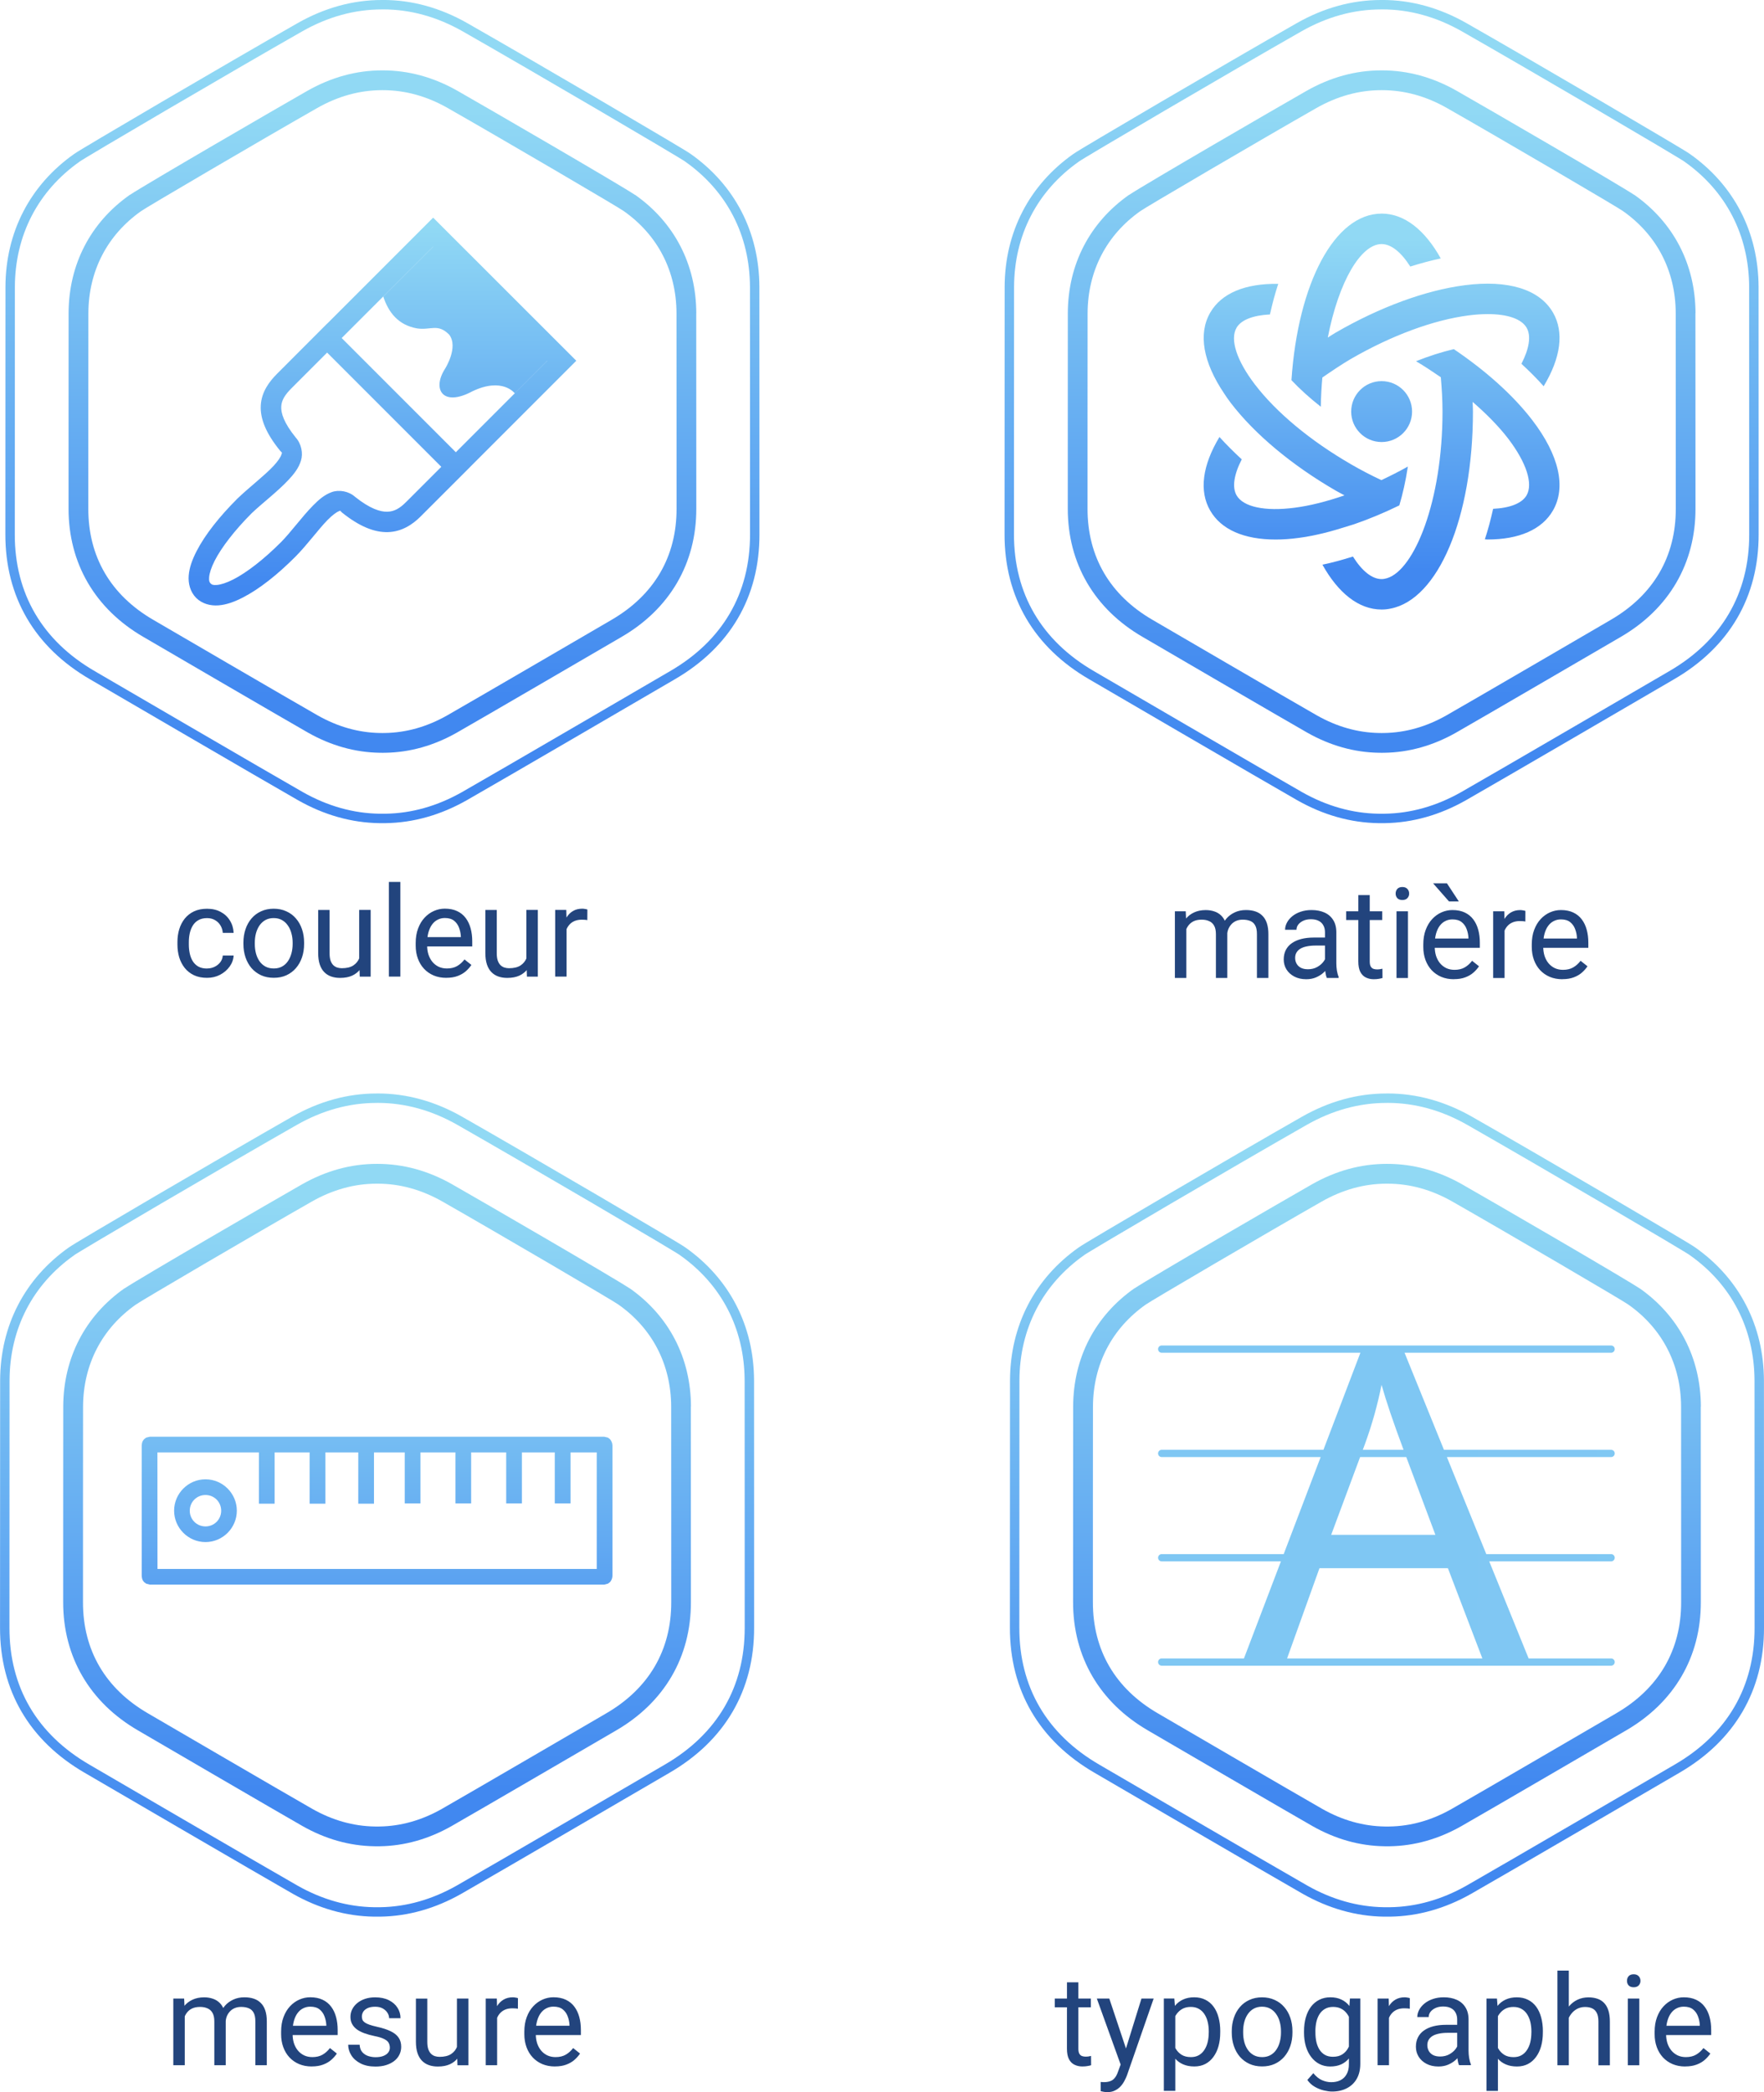 <?xml version="1.0" encoding="UTF-8" standalone="no"?>
<!-- Created with Inkscape (http://www.inkscape.org/) -->

<svg
   width="54.649mm"
   height="64.797mm"
   viewBox="0 0 54.649 64.797"
   version="1.1"
   id="svg1"
   xml:space="preserve"
   xmlns:xlink="http://www.w3.org/1999/xlink"
   xmlns="http://www.w3.org/2000/svg"
   xmlns:svg="http://www.w3.org/2000/svg"
   xmlns:rdf="http://www.w3.org/1999/02/22-rdf-syntax-ns#"
   xmlns:cc="http://creativecommons.org/ns#"><defs
     id="defs1"><linearGradient
       id="_Linear1-4"
       x1="0"
       y1="0"
       x2="1"
       y2="0"
       gradientUnits="userSpaceOnUse"
       gradientTransform="matrix(0,103.219,-103.219,0,156.89,7.695)"><stop
         offset="0"
         style="stop-color:#91d9f4;stop-opacity:1"
         id="stop31-8" /><stop
         offset="0.02"
         style="stop-color:#91d9f4;stop-opacity:1"
         id="stop32-8" /><stop
         offset="0.95"
         style="stop-color:#4188f0;stop-opacity:1"
         id="stop33-2-8" /><stop
         offset="1"
         style="stop-color:#4188f0;stop-opacity:1"
         id="stop34-4" /></linearGradient><linearGradient
       xlink:href="#_Linear1-4"
       id="linearGradient19"
       gradientUnits="userSpaceOnUse"
       gradientTransform="matrix(0.73,0,0,0.73,-3.544,83.187)"
       x1="33.098"
       y1="154.109"
       x2="33.098"
       y2="185.719" /><linearGradient
       xlink:href="#_Linear1-4"
       id="linearGradient22"
       gradientUnits="userSpaceOnUse"
       gradientTransform="matrix(0.73,0,0,0.73,-3.544,83.187)"
       x1="33.098"
       y1="156.591"
       x2="33.098"
       y2="183.237" /><linearGradient
       xlink:href="#_Linear1-4"
       id="linearGradient24"
       gradientUnits="userSpaceOnUse"
       gradientTransform="matrix(0.73,0,0,0.73,-91.849,95.909)"
       x1="75.512"
       y1="154.109"
       x2="75.512"
       y2="185.719" /><linearGradient
       xlink:href="#_Linear1-4"
       id="linearGradient25"
       gradientUnits="userSpaceOnUse"
       gradientTransform="matrix(0.73,0,0,0.73,-91.849,95.909)"
       x1="75.513"
       y1="156.591"
       x2="75.513"
       y2="183.237" /><linearGradient
       xlink:href="#_Linear1-4"
       id="linearGradient33"
       gradientUnits="userSpaceOnUse"
       gradientTransform="matrix(0.73,0,0,0.73,-91.849,95.909)"
       x1="118.456"
       y1="154.109"
       x2="118.456"
       y2="185.719" /><linearGradient
       xlink:href="#_Linear1-4"
       id="linearGradient34"
       gradientUnits="userSpaceOnUse"
       gradientTransform="matrix(0.73,0,0,0.73,-91.849,95.909)"
       x1="118.456"
       y1="156.591"
       x2="118.456"
       y2="183.237" /><linearGradient
       xlink:href="#_Linear1-4"
       id="linearGradient35"
       gradientUnits="userSpaceOnUse"
       gradientTransform="matrix(0.73,0,0,0.73,-91.849,95.909)"
       x1="161.325"
       y1="154.109"
       x2="161.325"
       y2="185.719" /><linearGradient
       xlink:href="#_Linear1-4"
       id="linearGradient36"
       gradientUnits="userSpaceOnUse"
       gradientTransform="matrix(0.73,0,0,0.73,-91.849,95.909)"
       x1="161.325"
       y1="156.591"
       x2="161.325"
       y2="183.237" /><linearGradient
       xlink:href="#_Linear1-4"
       id="linearGradient37"
       gradientUnits="userSpaceOnUse"
       gradientTransform="matrix(0.73,0,0,0.73,-91.849,95.909)"
       x1="118.456"
       y1="160.162"
       x2="118.456"
       y2="180.142" /><linearGradient
       xlink:href="#_Linear1-4"
       id="linearGradient38"
       gradientUnits="userSpaceOnUse"
       x1="-65.765"
       y1="-44.731"
       x2="-65.765"
       y2="163.317" /><linearGradient
       xlink:href="#_Linear1-4"
       id="linearGradient39"
       gradientUnits="userSpaceOnUse"
       x1="-65.765"
       y1="-44.731"
       x2="-65.765"
       y2="163.317" /><linearGradient
       xlink:href="#_Linear1-4"
       id="linearGradient40"
       gradientUnits="userSpaceOnUse"
       gradientTransform="matrix(0.73,0,0,0.73,-3.544,83.187)"
       x1="33.098"
       y1="161.686"
       x2="33.098"
       y2="178.142" /><linearGradient
       xlink:href="#_Linear1-4"
       id="linearGradient41"
       gradientUnits="userSpaceOnUse"
       gradientTransform="matrix(1.053,0,0,1.053,-116.1,40.448)"
       x1="75.348"
       y1="165.158"
       x2="75.348"
       y2="175.625" /></defs><g
     id="layer1"
     transform="translate(-8.765,-194.447)"><g
       id="g42"
       transform="translate(25.844,21.145)"><path
         d="m -5.417,207.315 c -0.87,0 -1.725,0.236 -2.543,0.702 -2.156,1.228 -6.786,3.942 -6.899,4.037 -1.331,0.936 -2.065,2.352 -2.07,4.001 -0.003,0.883 0,6.786 -0.003,7.66 -0.003,1.888 0.879,3.399 2.554,4.369 0,0 5.574,3.251 6.439,3.742 0.788,0.447 1.613,0.679 2.45,0.691 h 0.184 c 0.838,-0.011 1.662,-0.244 2.45,-0.691 0.865,-0.49 6.439,-3.742 6.439,-3.742 1.675,-0.97 2.558,-2.481 2.554,-4.369 -0.003,-0.863 0.002,-6.781 -0.002,-7.66 -0.007,-1.65 -0.739,-3.065 -2.07,-4.001 -0.112,-0.095 -4.743,-2.809 -6.899,-4.038 -0.818,-0.466 -1.673,-0.702 -2.543,-0.702 z"
         style="clip-rule:evenodd;fill:none;fill-opacity:1;fill-rule:nonzero;stroke:url(#linearGradient33);stroke-width:0.292;stroke-linejoin:round;stroke-miterlimit:2;stroke-dasharray:none"
         id="path1-6-0-1-5-2-7-8-9-0-6-3-5-6-1-57-2-2-2" /><path
         d="m 1.698,226.369 c 0,0 -4.403,2.568 -5.087,2.956 -0.622,0.353 -1.273,0.537 -1.935,0.546 -0.021,7.3e-4 -0.042,7.3e-4 -0.062,7.3e-4 h -0.021 c -0.021,-2.6e-4 -0.042,-7.3e-4 -0.062,-7.3e-4 -0.662,-0.01 -1.313,-0.193 -1.935,-0.546 -0.683,-0.387 -5.087,-2.956 -5.087,-2.956 -1.323,-0.766 -2.021,-1.959 -2.017,-3.451 0.002,-0.691 -0.002,-5.354 0.002,-6.051 0.005,-1.303 0.584,-2.421 1.636,-3.161 0.089,-0.075 3.747,-2.219 5.449,-3.189 0.646,-0.368 1.322,-0.555 2.009,-0.555 h 0.034 c 0.687,0 1.363,0.187 2.008,0.555 1.703,0.97 5.361,3.114 5.449,3.189 1.052,0.739 1.631,1.858 1.635,3.16 0.003,0.695 0,5.37 0.002,6.051 0.005,1.491 -0.695,2.685 -2.017,3.451 m 2.628,-9.504 c -0.005,-1.504 -0.678,-2.804 -1.895,-3.66 l -0.002,0.002 c -0.5,-0.333 -4.581,-2.7 -5.497,-3.222 -0.74,-0.421 -1.517,-0.635 -2.312,-0.635 h -0.034 c -0.794,0 -1.572,0.214 -2.312,0.635 -0.916,0.522 -4.997,2.889 -5.497,3.222 l -0.002,-0.002 c -1.218,0.856 -1.891,2.156 -1.896,3.66 -0.002,0.38 -0.002,1.901 -0.002,3.372 0,1.218 0,2.364 -2.2e-4,2.679 -0.003,1.699 0.821,3.113 2.323,3.983 0.178,0.104 4.412,2.574 5.091,2.959 0.712,0.404 1.46,0.614 2.225,0.626 0.023,7.3e-4 0.045,7.3e-4 0.068,7.3e-4 l 0.017,2.4e-4 h 0.01 c 0.029,-2.4e-4 0.052,-7.3e-4 0.075,-7.3e-4 0.764,-0.011 1.513,-0.222 2.225,-0.626 0.679,-0.385 4.913,-2.855 5.093,-2.959 1.5,-0.869 2.325,-2.283 2.321,-3.981 -2.4e-4,-0.305 0,-5.667 -0.002,-6.052"
         style="clip-rule:evenodd;fill:url(#linearGradient34);fill-rule:nonzero;stroke:none;stroke-width:0.065;stroke-linejoin:round;stroke-miterlimit:2"
         id="path2-1-2-5-6-2-7-7-3-2-6-8-7-5-7-6-4-2-3" /><path
         d="m 25.869,207.315 c -0.87,0 -1.725,0.236 -2.543,0.702 -2.156,1.228 -6.786,3.942 -6.899,4.037 -1.331,0.936 -2.065,2.352 -2.07,4.001 -0.003,0.883 0,6.786 -0.003,7.66 -0.003,1.888 0.879,3.399 2.554,4.369 0,0 5.574,3.251 6.439,3.742 0.788,0.447 1.613,0.679 2.45,0.691 h 0.184 c 0.838,-0.011 1.662,-0.244 2.45,-0.691 0.865,-0.49 6.439,-3.742 6.439,-3.742 1.675,-0.97 2.558,-2.481 2.554,-4.369 -0.003,-0.863 0.002,-6.781 -0.002,-7.66 -0.007,-1.65 -0.739,-3.065 -2.07,-4.001 -0.112,-0.095 -4.743,-2.809 -6.899,-4.038 -0.818,-0.466 -1.673,-0.702 -2.543,-0.702 z"
         style="clip-rule:evenodd;fill:none;fill-opacity:1;fill-rule:nonzero;stroke:url(#linearGradient35);stroke-width:0.292;stroke-linejoin:round;stroke-miterlimit:2;stroke-dasharray:none"
         id="path1-6-0-1-5-2-7-8-9-0-6-3-5-6-1-57-2-6-1-3" /><path
         d="m 32.985,226.369 c 0,0 -4.403,2.568 -5.087,2.956 -0.622,0.353 -1.273,0.537 -1.935,0.546 -0.021,7.3e-4 -0.042,7.3e-4 -0.062,7.3e-4 h -0.021 c -0.021,-2.6e-4 -0.042,-7.3e-4 -0.062,-7.3e-4 -0.662,-0.01 -1.313,-0.193 -1.935,-0.546 -0.683,-0.387 -5.087,-2.956 -5.087,-2.956 -1.323,-0.766 -2.021,-1.959 -2.017,-3.451 0.002,-0.691 -0.002,-5.354 0.002,-6.051 0.005,-1.303 0.584,-2.421 1.636,-3.161 0.089,-0.075 3.747,-2.219 5.449,-3.189 0.646,-0.368 1.322,-0.555 2.009,-0.555 h 0.034 c 0.687,0 1.363,0.187 2.008,0.555 1.703,0.97 5.361,3.114 5.449,3.189 1.052,0.739 1.631,1.858 1.635,3.16 0.003,0.695 0,5.37 0.002,6.051 0.005,1.491 -0.695,2.685 -2.017,3.451 m 2.628,-9.504 c -0.005,-1.504 -0.678,-2.804 -1.895,-3.66 l -0.002,0.002 c -0.5,-0.333 -4.581,-2.7 -5.497,-3.222 -0.74,-0.421 -1.517,-0.635 -2.312,-0.635 h -0.034 c -0.794,0 -1.572,0.214 -2.312,0.635 -0.916,0.522 -4.997,2.889 -5.497,3.222 l -0.002,-0.002 c -1.218,0.856 -1.891,2.156 -1.896,3.66 -0.002,0.38 -0.002,1.901 -0.002,3.372 0,1.218 0,2.364 -2.1e-4,2.679 -0.003,1.699 0.821,3.113 2.323,3.983 0.178,0.104 4.412,2.574 5.091,2.959 0.712,0.404 1.46,0.614 2.225,0.626 0.023,7.3e-4 0.045,7.3e-4 0.068,7.3e-4 l 0.017,2.4e-4 h 0.01 c 0.029,-2.4e-4 0.052,-7.3e-4 0.075,-7.3e-4 0.764,-0.011 1.513,-0.222 2.225,-0.626 0.679,-0.385 4.913,-2.855 5.093,-2.959 1.5,-0.869 2.325,-2.283 2.321,-3.981 -2.4e-4,-0.305 0,-5.667 -0.002,-6.052"
         style="clip-rule:evenodd;fill:url(#linearGradient36);fill-rule:nonzero;stroke:none;stroke-width:0;stroke-linejoin:round;stroke-miterlimit:2;stroke-dasharray:none"
         id="path2-1-2-5-6-2-7-7-3-2-6-8-7-5-7-6-4-9-6-4" /><path
         id="rect48-0-0-4-6-1-2-1"
         style="baseline-shift:baseline;display:inline;overflow:visible;vector-effect:none;fill:url(#linearGradient37);stroke-width:1.585;paint-order:markers fill stroke;enable-background:accumulate;stop-color:#000000"
         d="m -12.435,217.799 c -4e-4,0 -0.117,0.028 -0.117,0.028 -3.8e-4,2.2e-4 -0.065,0.052 -0.066,0.052 -3.6e-4,4e-4 -0.03,0.04 -0.03,0.04 -3.6e-4,6e-4 -0.011,0.023 -0.016,0.031 -0.014,0.033 -0.016,0.049 -0.018,0.065 -0.007,0.033 -0.007,0.058 -0.007,0.086 v 3.975 c 0,0.028 5.1e-4,0.054 0.007,0.087 0.003,0.016 0.005,0.032 0.018,0.066 0.003,0.008 0.016,0.03 0.016,0.03 3.4e-4,6e-4 0.03,0.04 0.03,0.04 3.7e-4,4.1e-4 0.065,0.05 0.066,0.05 3.9e-4,2.1e-4 0.117,0.031 0.117,0.031 H 1.639 c 3.9e-4,0 0.117,-0.031 0.117,-0.031 3.9e-4,-2e-4 0.065,-0.05 0.066,-0.05 3.8e-4,-4e-4 0.028,-0.04 0.028,-0.04 3.4e-4,-5.9e-4 0.011,-0.022 0.016,-0.03 0.014,-0.033 0.019,-0.049 0.022,-0.066 0.007,-0.033 0.007,-0.058 0.007,-0.087 v -3.975 c 0,-0.028 2.9e-4,-0.053 -0.007,-0.086 -0.003,-0.016 -0.008,-0.032 -0.022,-0.065 -0.003,-0.008 -0.016,-0.03 -0.016,-0.031 -3.5e-4,-5.9e-4 -0.028,-0.04 -0.028,-0.04 -3.7e-4,-4.1e-4 -0.065,-0.052 -0.066,-0.052 -3.8e-4,-2.1e-4 -0.117,-0.028 -0.117,-0.028 z m 0.233,0.486 h 3.145 v 1.588 h 0.486 v -1.588 h 1.084 v 1.588 h 0.489 v -1.588 h 1.018 v 1.588 h 0.487 v -1.588 h 0.953 v 1.579 h 0.486 v -1.579 h 1.084 v 1.579 h 0.487 v -1.579 h 1.086 v 1.579 h 0.487 v -1.579 h 1.018 v 1.579 h 0.489 v -1.579 h 0.811 v 3.61 h -13.608 z m 1.489,0.833 c -0.534,0 -0.972,0.438 -0.972,0.972 0,0.534 0.438,0.972 0.972,0.972 0.534,0 0.971,-0.438 0.971,-0.972 0,-0.534 -0.437,-0.972 -0.971,-0.972 z m 0,0.486 c 0.271,0 0.486,0.215 0.486,0.487 0,0.271 -0.215,0.486 -0.486,0.486 -0.271,0 -0.487,-0.215 -0.487,-0.486 0,-0.271 0.215,-0.487 0.487,-0.487 z" /><g
         style="clip-rule:evenodd;fill:url(#linearGradient39);fill-rule:evenodd;stroke-linejoin:round;stroke-miterlimit:2"
         id="g87-7-1"
         transform="matrix(0.068,0,0,0.068,30.344,215.9)"><path
           d="m -77.611,-10.32 h -90.527 c -0.912,0 -1.651,-0.74 -1.651,-1.652 0,-0.911 0.739,-1.651 1.651,-1.651 H 36.608 c 0.912,0 1.651,0.74 1.651,1.651 0,0.912 -0.739,1.652 -1.651,1.652 h -94.106 l 17.949,44.207 h 76.157 c 0.912,0 1.651,0.74 1.651,1.652 0,0.912 -0.739,1.651 -1.651,1.651 h -74.816 l 17.948,44.208 h 56.868 c 0.912,0 1.651,0.739 1.651,1.651 0,0.912 -0.739,1.651 -1.651,1.651 H -18.919 L -0.971,128.908 H 36.608 c 0.912,0 1.651,0.739 1.651,1.651 0,0.912 -0.739,1.651 -1.651,1.651 H -168.138 c -0.912,0 -1.651,-0.739 -1.651,-1.651 0,-0.912 0.739,-1.651 1.651,-1.651 h 37.472 l 16.846,-44.208 h -54.318 c -0.912,0 -1.651,-0.739 -1.651,-1.651 0,-0.912 0.739,-1.651 1.651,-1.651 h 55.576 l 16.847,-44.208 h -72.423 c -0.912,0 -1.651,-0.739 -1.651,-1.651 0,-0.912 0.739,-1.652 1.651,-1.652 h 73.681 z m 55.564,139.228 -15.694,-41.089 h -58.524 l -14.755,41.089 z m -34.664,-91.718 h -21.038 l -13.172,35.419 h 47.477 z m -1.237,-3.303 -0.126,-0.338 c -4.433,-11.859 -7.756,-21.616 -9.907,-29.27 -1.792,9.067 -4.301,18.035 -7.56,26.971 l -0.98,2.637 z"
           style="fill:url(#linearGradient38);fill-rule:nonzero"
           id="path1-1-9-3" /></g><path
         d="m -11.355,235.61 v 1.655 h -0.355 v -2.066 h 0.336 z m -0.073,0.544 -0.164,-0.006 q 0.002,-0.212 0.055,-0.391 0.053,-0.181 0.158,-0.315 0.105,-0.134 0.262,-0.206 0.157,-0.074 0.363,-0.074 0.145,0 0.267,0.042 0.122,0.04 0.212,0.128 0.09,0.088 0.139,0.225 0.05,0.137 0.05,0.332 v 1.376 h -0.353 v -1.359 q 0,-0.162 -0.055,-0.26 -0.053,-0.097 -0.153,-0.141 -0.099,-0.046 -0.233,-0.046 -0.157,0 -0.262,0.055 -0.105,0.055 -0.168,0.153 -0.063,0.097 -0.092,0.223 -0.027,0.124 -0.027,0.263 z m 1.338,-0.195 -0.237,0.073 q 0.002,-0.17 0.055,-0.326 0.055,-0.157 0.158,-0.279 0.105,-0.122 0.258,-0.193 0.153,-0.073 0.349,-0.073 0.166,0 0.294,0.044 0.13,0.044 0.218,0.136 0.09,0.09 0.136,0.231 0.046,0.141 0.046,0.336 v 1.357 h -0.355 v -1.361 q 0,-0.174 -0.055,-0.269 -0.053,-0.097 -0.153,-0.136 -0.097,-0.04 -0.233,-0.04 -0.116,0 -0.206,0.04 -0.09,0.04 -0.151,0.111 -0.061,0.069 -0.093,0.158 -0.03,0.09 -0.03,0.191 z m 2.669,1.344 q -0.216,0 -0.391,-0.073 -0.174,-0.074 -0.3,-0.208 -0.124,-0.134 -0.191,-0.317 -0.067,-0.183 -0.067,-0.401 v -0.08 q 0,-0.252 0.074,-0.449 0.074,-0.199 0.202,-0.336 0.128,-0.137 0.29,-0.208 0.162,-0.071 0.336,-0.071 0.221,0 0.382,0.076 0.162,0.076 0.265,0.214 0.103,0.136 0.153,0.321 0.05,0.183 0.05,0.401 v 0.158 H -8.159 V 236.043 h 1.189 v -0.027 q -0.007,-0.137 -0.057,-0.267 -0.048,-0.13 -0.153,-0.214 -0.105,-0.084 -0.286,-0.084 -0.12,0 -0.221,0.051 -0.101,0.05 -0.174,0.149 -0.073,0.099 -0.113,0.242 -0.04,0.143 -0.04,0.33 v 0.08 q 0,0.147 0.04,0.277 0.042,0.128 0.12,0.225 0.08,0.097 0.193,0.153 0.115,0.055 0.26,0.055 0.187,0 0.317,-0.076 0.13,-0.076 0.227,-0.204 l 0.214,0.17 q -0.067,0.101 -0.17,0.193 -0.103,0.092 -0.254,0.149 -0.149,0.057 -0.353,0.057 z m 2.419,-0.586 q 0,-0.076 -0.034,-0.141 -0.032,-0.067 -0.136,-0.12 -0.101,-0.055 -0.305,-0.095 -0.172,-0.036 -0.311,-0.086 -0.137,-0.05 -0.235,-0.12 -0.095,-0.071 -0.147,-0.166 -0.052,-0.095 -0.052,-0.223 0,-0.122 0.053,-0.231 0.055,-0.109 0.155,-0.193 0.101,-0.084 0.242,-0.132 0.141,-0.048 0.315,-0.048 0.248,0 0.424,0.088 0.176,0.088 0.269,0.235 0.093,0.145 0.093,0.323 h -0.353 q 0,-0.086 -0.051,-0.166 -0.05,-0.082 -0.147,-0.136 -0.095,-0.053 -0.235,-0.053 -0.147,0 -0.239,0.046 -0.09,0.044 -0.132,0.113 -0.04,0.069 -0.04,0.145 0,0.057 0.019,0.103 0.021,0.044 0.073,0.082 0.052,0.036 0.145,0.069 0.093,0.032 0.239,0.065 0.254,0.057 0.418,0.137 0.164,0.08 0.244,0.197 0.08,0.116 0.08,0.283 0,0.136 -0.057,0.248 -0.055,0.113 -0.162,0.195 -0.105,0.08 -0.252,0.126 -0.145,0.044 -0.326,0.044 -0.273,0 -0.462,-0.097 -0.189,-0.097 -0.286,-0.252 -0.097,-0.155 -0.097,-0.326 h 0.355 q 0.007,0.145 0.084,0.231 0.076,0.084 0.187,0.12 0.111,0.034 0.22,0.034 0.145,0 0.242,-0.038 0.099,-0.038 0.151,-0.105 0.052,-0.067 0.052,-0.153 z m 2.079,0.071 v -1.588 h 0.355 v 2.066 h -0.338 z m 0.067,-0.435 0.147,-0.003 q 0,0.206 -0.044,0.382 -0.042,0.174 -0.137,0.302 -0.095,0.128 -0.25,0.2 -0.155,0.071 -0.376,0.071 -0.151,0 -0.277,-0.044 -0.124,-0.044 -0.214,-0.136 -0.09,-0.092 -0.139,-0.239 -0.048,-0.147 -0.048,-0.353 v -1.332 h 0.353 v 1.336 q 0,0.139 0.03,0.231 0.033,0.09 0.086,0.143 0.055,0.052 0.122,0.073 0.069,0.021 0.141,0.021 0.225,0 0.357,-0.086 0.132,-0.088 0.189,-0.235 0.059,-0.149 0.059,-0.33 z m 1.178,-0.829 v 1.741 H -2.031 v -2.066 h 0.344 z m 0.645,-0.336 -0.002,0.328 q -0.044,-0.01 -0.084,-0.011 -0.038,-0.003 -0.088,-0.003 -0.122,0 -0.216,0.038 -0.093,0.038 -0.158,0.107 -0.065,0.069 -0.103,0.164 -0.036,0.094 -0.048,0.206 l -0.099,0.057 q 0,-0.187 0.036,-0.351 0.038,-0.164 0.116,-0.29 0.078,-0.128 0.199,-0.199 0.122,-0.073 0.29,-0.073 0.038,0 0.088,0.01 0.05,0.007 0.069,0.017 z m 1.147,2.115 q -0.216,0 -0.391,-0.073 -0.174,-0.074 -0.3,-0.208 -0.124,-0.134 -0.191,-0.317 -0.067,-0.183 -0.067,-0.401 v -0.08 q 0,-0.252 0.074,-0.449 0.074,-0.199 0.202,-0.336 0.128,-0.137 0.29,-0.208 0.162,-0.071 0.336,-0.071 0.221,0 0.382,0.076 0.162,0.076 0.265,0.214 0.103,0.136 0.153,0.321 0.05,0.183 0.05,0.401 v 0.158 h -1.542 v -0.288 h 1.189 v -0.027 q -0.007,-0.137 -0.057,-0.267 -0.048,-0.13 -0.153,-0.214 -0.105,-0.084 -0.286,-0.084 -0.12,0 -0.221,0.052 -0.101,0.05 -0.174,0.149 -0.073,0.099 -0.113,0.242 -0.04,0.143 -0.04,0.33 v 0.08 q 0,0.147 0.04,0.277 0.042,0.128 0.12,0.225 0.08,0.097 0.193,0.153 0.115,0.055 0.26,0.055 0.187,0 0.317,-0.076 0.13,-0.076 0.227,-0.204 l 0.214,0.17 q -0.067,0.101 -0.17,0.193 -0.103,0.092 -0.254,0.149 -0.149,0.057 -0.353,0.057 z"
         id="text1551-9-3-84-8-5-6-3-4-4"
         style="font-size:5.357px;font-family:Roboto;-inkscape-font-specification:'Roboto, Normal';text-align:center;text-anchor:middle;fill:#22447d;stroke-width:0.169;paint-order:markers fill stroke"
         aria-label="mesure" /><path
         d="m 16.715,235.199 v 0.271 h -1.117 v -0.271 z m -0.739,-0.502 h 0.353 v 2.056 q 0,0.105 0.032,0.158 0.032,0.053 0.084,0.071 0.052,0.017 0.111,0.017 0.044,0 0.092,-0.007 0.05,-0.01 0.074,-0.015 l 0.002,0.288 q -0.042,0.013 -0.111,0.025 -0.067,0.013 -0.162,0.013 -0.13,0 -0.239,-0.052 -0.109,-0.051 -0.174,-0.172 -0.063,-0.122 -0.063,-0.328 z m 1.733,2.354 0.575,-1.852 h 0.378 l -0.829,2.384 q -0.029,0.076 -0.076,0.164 -0.046,0.09 -0.118,0.17 -0.073,0.08 -0.176,0.13 -0.101,0.052 -0.242,0.052 -0.042,0 -0.107,-0.011 -0.065,-0.011 -0.092,-0.019 l -0.002,-0.286 q 0.015,0.002 0.048,0.003 0.034,0.003 0.048,0.003 0.12,0 0.204,-0.032 0.084,-0.03 0.141,-0.105 0.059,-0.073 0.101,-0.2 z m -0.422,-1.852 0.536,1.604 0.092,0.372 -0.254,0.13 -0.76,-2.106 z m 2.045,0.397 v 2.463 h -0.355 v -2.86 h 0.325 z m 1.392,0.619 v 0.04 q 0,0.225 -0.053,0.418 -0.053,0.191 -0.157,0.332 -0.101,0.141 -0.25,0.22 -0.149,0.078 -0.342,0.078 -0.197,0 -0.347,-0.065 -0.151,-0.065 -0.256,-0.189 -0.105,-0.124 -0.168,-0.298 -0.061,-0.174 -0.084,-0.391 v -0.214 q 0.023,-0.229 0.086,-0.41 0.063,-0.181 0.166,-0.309 0.105,-0.13 0.254,-0.197 0.149,-0.069 0.344,-0.069 0.195,0 0.346,0.076 0.151,0.074 0.254,0.214 0.103,0.139 0.155,0.334 0.053,0.193 0.053,0.43 z m -0.355,0.04 v -0.04 q 0,-0.155 -0.033,-0.29 -0.032,-0.137 -0.101,-0.241 -0.067,-0.105 -0.172,-0.164 -0.105,-0.061 -0.25,-0.061 -0.134,0 -0.233,0.046 -0.097,0.046 -0.166,0.124 -0.069,0.076 -0.113,0.176 -0.042,0.097 -0.063,0.202 v 0.494 q 0.038,0.134 0.107,0.252 0.069,0.116 0.183,0.189 0.115,0.071 0.288,0.071 0.143,0 0.246,-0.059 0.105,-0.061 0.172,-0.166 0.069,-0.105 0.101,-0.241 0.033,-0.137 0.033,-0.292 z m 0.712,0 v -0.044 q 0,-0.223 0.065,-0.414 0.065,-0.193 0.187,-0.334 0.122,-0.143 0.296,-0.221 0.174,-0.08 0.389,-0.08 0.218,0 0.391,0.08 0.176,0.078 0.298,0.221 0.124,0.141 0.189,0.334 0.065,0.191 0.065,0.414 v 0.044 q 0,0.223 -0.065,0.414 -0.065,0.191 -0.189,0.334 -0.122,0.141 -0.296,0.221 -0.172,0.078 -0.389,0.078 -0.218,0 -0.391,-0.078 -0.174,-0.08 -0.298,-0.221 -0.122,-0.143 -0.187,-0.334 -0.065,-0.191 -0.065,-0.414 z m 0.353,-0.044 v 0.044 q 0,0.155 0.036,0.292 0.036,0.136 0.109,0.241 0.074,0.105 0.185,0.166 0.111,0.059 0.258,0.059 0.145,0 0.254,-0.059 0.111,-0.061 0.183,-0.166 0.073,-0.105 0.109,-0.241 0.038,-0.137 0.038,-0.292 v -0.044 q 0,-0.153 -0.038,-0.288 -0.036,-0.137 -0.111,-0.242 -0.073,-0.107 -0.183,-0.168 -0.109,-0.061 -0.256,-0.061 -0.145,0 -0.256,0.061 -0.109,0.061 -0.183,0.168 -0.073,0.105 -0.109,0.242 -0.036,0.136 -0.036,0.288 z m 3.308,-1.012 h 0.321 v 2.022 q 0,0.273 -0.111,0.466 -0.111,0.193 -0.309,0.292 -0.197,0.101 -0.454,0.101 -0.107,0 -0.252,-0.034 -0.143,-0.033 -0.283,-0.113 -0.137,-0.078 -0.231,-0.212 l 0.185,-0.21 q 0.13,0.157 0.271,0.218 0.143,0.061 0.283,0.061 0.168,0 0.29,-0.063 0.122,-0.063 0.189,-0.187 0.069,-0.122 0.069,-0.302 v -1.584 z m -1.422,1.056 v -0.04 q 0,-0.237 0.055,-0.43 0.057,-0.195 0.162,-0.334 0.107,-0.139 0.258,-0.214 0.151,-0.076 0.34,-0.076 0.195,0 0.34,0.069 0.147,0.067 0.248,0.197 0.103,0.128 0.162,0.309 0.059,0.181 0.082,0.41 v 0.176 q -0.021,0.227 -0.082,0.409 -0.059,0.181 -0.162,0.309 -0.101,0.128 -0.248,0.197 -0.147,0.067 -0.344,0.067 -0.185,0 -0.336,-0.078 -0.149,-0.078 -0.256,-0.22 -0.107,-0.141 -0.164,-0.332 -0.055,-0.193 -0.055,-0.418 z m 0.353,-0.04 v 0.04 q 0,0.155 0.03,0.29 0.032,0.136 0.097,0.239 0.067,0.103 0.17,0.162 0.103,0.057 0.246,0.057 0.176,0 0.29,-0.074 0.115,-0.074 0.181,-0.197 0.069,-0.122 0.107,-0.265 v -0.46 q -0.021,-0.105 -0.065,-0.202 -0.042,-0.099 -0.111,-0.176 -0.067,-0.078 -0.166,-0.124 -0.099,-0.046 -0.233,-0.046 -0.145,0 -0.25,0.061 -0.103,0.059 -0.17,0.164 -0.065,0.103 -0.097,0.241 -0.03,0.136 -0.03,0.29 z m 2.279,-0.691 v 1.741 h -0.353 v -2.066 h 0.344 z m 0.645,-0.336 -0.002,0.328 q -0.044,-0.01 -0.084,-0.011 -0.038,-0.003 -0.088,-0.003 -0.122,0 -0.216,0.038 -0.093,0.038 -0.158,0.107 -0.065,0.069 -0.103,0.164 -0.036,0.093 -0.048,0.206 l -0.099,0.057 q 0,-0.187 0.036,-0.351 0.038,-0.164 0.116,-0.29 0.078,-0.128 0.199,-0.199 0.122,-0.073 0.29,-0.073 0.038,0 0.088,0.01 0.05,0.007 0.069,0.017 z m 1.468,1.724 v -1.063 q 0,-0.122 -0.05,-0.212 -0.048,-0.092 -0.145,-0.141 -0.097,-0.05 -0.241,-0.05 -0.134,0 -0.235,0.046 -0.099,0.046 -0.157,0.12 -0.055,0.074 -0.055,0.16 h -0.353 q 0,-0.111 0.057,-0.22 0.057,-0.109 0.164,-0.197 0.109,-0.09 0.26,-0.141 0.153,-0.053 0.34,-0.053 0.225,0 0.397,0.076 0.174,0.076 0.271,0.231 0.099,0.153 0.099,0.384 v 0.962 q 0,0.103 0.017,0.22 0.019,0.116 0.055,0.2 v 0.03 h -0.368 q -0.027,-0.061 -0.042,-0.162 -0.015,-0.103 -0.015,-0.191 z m 0.061,-0.899 0.003,0.248 h -0.357 q -0.151,0 -0.269,0.025 -0.118,0.023 -0.199,0.071 -0.08,0.048 -0.122,0.12 -0.042,0.071 -0.042,0.166 0,0.097 0.044,0.178 0.044,0.08 0.132,0.128 0.09,0.046 0.22,0.046 0.162,0 0.286,-0.069 0.124,-0.069 0.197,-0.168 0.074,-0.099 0.08,-0.193 l 0.151,0.17 q -0.013,0.08 -0.073,0.178 -0.059,0.097 -0.158,0.187 -0.097,0.088 -0.233,0.147 -0.134,0.057 -0.302,0.057 -0.21,0 -0.368,-0.082 -0.157,-0.082 -0.244,-0.22 -0.086,-0.139 -0.086,-0.311 0,-0.166 0.065,-0.292 0.065,-0.128 0.187,-0.212 0.122,-0.086 0.294,-0.13 0.172,-0.044 0.384,-0.044 z m 1.201,-0.416 v 2.463 h -0.355 v -2.86 h 0.325 z m 1.392,0.619 v 0.04 q 0,0.225 -0.053,0.418 -0.053,0.191 -0.157,0.332 -0.101,0.141 -0.25,0.22 -0.149,0.078 -0.342,0.078 -0.197,0 -0.347,-0.065 -0.151,-0.065 -0.256,-0.189 -0.105,-0.124 -0.168,-0.298 -0.061,-0.174 -0.084,-0.391 v -0.214 q 0.023,-0.229 0.086,-0.41 0.063,-0.181 0.166,-0.309 0.105,-0.13 0.254,-0.197 0.149,-0.069 0.344,-0.069 0.195,0 0.346,0.076 0.151,0.074 0.254,0.214 0.103,0.139 0.155,0.334 0.053,0.193 0.053,0.43 z m -0.355,0.04 v -0.04 q 0,-0.155 -0.032,-0.29 -0.033,-0.137 -0.101,-0.241 -0.067,-0.105 -0.172,-0.164 -0.105,-0.061 -0.25,-0.061 -0.134,0 -0.233,0.046 -0.097,0.046 -0.166,0.124 -0.069,0.076 -0.113,0.176 -0.042,0.097 -0.063,0.202 v 0.494 q 0.038,0.134 0.107,0.252 0.069,0.116 0.183,0.189 0.115,0.071 0.288,0.071 0.143,0 0.246,-0.059 0.105,-0.061 0.172,-0.166 0.069,-0.105 0.101,-0.241 0.032,-0.137 0.032,-0.292 z m 1.159,-1.922 v 2.932 h -0.353 v -2.932 z m -0.084,1.821 -0.147,-0.006 q 0.002,-0.212 0.063,-0.391 0.061,-0.181 0.172,-0.315 0.111,-0.134 0.263,-0.206 0.155,-0.074 0.342,-0.074 0.153,0 0.275,0.042 0.122,0.04 0.208,0.13 0.088,0.09 0.134,0.233 0.046,0.141 0.046,0.346 v 1.353 h -0.355 v -1.357 q 0,-0.162 -0.048,-0.26 -0.048,-0.099 -0.139,-0.143 -0.092,-0.046 -0.225,-0.046 -0.132,0 -0.241,0.055 -0.107,0.055 -0.185,0.153 -0.076,0.097 -0.12,0.223 -0.042,0.124 -0.042,0.263 z m 2.268,-0.955 v 2.066 h -0.355 v -2.066 z m -0.382,-0.548 q 0,-0.086 0.051,-0.145 0.053,-0.059 0.157,-0.059 0.101,0 0.155,0.059 0.055,0.059 0.055,0.145 0,0.082 -0.055,0.141 -0.053,0.057 -0.155,0.057 -0.103,0 -0.157,-0.057 -0.051,-0.059 -0.051,-0.141 z m 1.806,2.652 q -0.216,0 -0.391,-0.073 -0.174,-0.074 -0.3,-0.208 -0.124,-0.134 -0.191,-0.317 -0.067,-0.183 -0.067,-0.401 v -0.08 q 0,-0.252 0.074,-0.449 0.074,-0.199 0.202,-0.336 0.128,-0.137 0.29,-0.208 0.162,-0.071 0.336,-0.071 0.221,0 0.382,0.076 0.162,0.076 0.265,0.214 0.103,0.136 0.153,0.321 0.05,0.183 0.05,0.401 v 0.158 H 34.392 V 236.043 h 1.189 v -0.027 q -0.007,-0.137 -0.057,-0.267 -0.048,-0.13 -0.153,-0.214 -0.105,-0.084 -0.286,-0.084 -0.12,0 -0.221,0.051 -0.101,0.05 -0.174,0.149 -0.073,0.099 -0.113,0.242 -0.04,0.143 -0.04,0.33 v 0.08 q 0,0.147 0.04,0.277 0.042,0.128 0.12,0.225 0.08,0.097 0.193,0.153 0.115,0.055 0.26,0.055 0.187,0 0.317,-0.076 0.13,-0.076 0.227,-0.204 l 0.214,0.17 q -0.067,0.101 -0.17,0.193 -0.103,0.092 -0.254,0.149 -0.149,0.057 -0.353,0.057 z"
         id="text1551-9-3-84-8-5-6-1-6-2"
         style="font-size:5.357px;font-family:Roboto;-inkscape-font-specification:'Roboto, Normal';text-align:center;text-anchor:middle;fill:#22447d;stroke-width:0.169;paint-order:markers fill stroke"
         aria-label="typographie" /></g><g
       id="g2"><g
         id="g1"><path
           d="m 20.592,194.593 c -0.87,0 -1.725,0.236 -2.543,0.702 -2.156,1.228 -6.786,3.942 -6.899,4.037 -1.331,0.936 -2.065,2.352 -2.07,4.001 -0.003,0.883 0,6.786 -0.003,7.66 -0.003,1.888 0.879,3.399 2.554,4.369 0,0 5.574,3.251 6.439,3.742 0.788,0.447 1.612,0.679 2.45,0.691 h 0.184 c 0.838,-0.011 1.662,-0.244 2.45,-0.691 0.865,-0.49 6.439,-3.742 6.439,-3.742 1.675,-0.97 2.558,-2.481 2.554,-4.369 -0.003,-0.863 0.002,-6.781 -0.002,-7.66 -0.006,-1.65 -0.739,-3.065 -2.07,-4.001 -0.112,-0.095 -4.743,-2.809 -6.899,-4.038 -0.818,-0.466 -1.673,-0.702 -2.543,-0.702 z"
           style="clip-rule:evenodd;fill:none;fill-rule:nonzero;stroke:url(#linearGradient19);stroke-width:0.292;stroke-linejoin:round;stroke-miterlimit:2;stroke-dasharray:none"
           id="path1-6-0-1-5-2-7-8-9-0-6-3-5-6-1-5-0-1-5" /><path
           d="m 27.707,213.647 c 0,0 -4.403,2.568 -5.087,2.956 -0.622,0.353 -1.273,0.537 -1.935,0.546 -0.021,7.3e-4 -0.042,7.3e-4 -0.062,7.3e-4 h -0.021 c -0.021,-2.6e-4 -0.042,-7.3e-4 -0.062,-7.3e-4 -0.662,-0.01 -1.313,-0.193 -1.935,-0.546 -0.683,-0.387 -5.087,-2.956 -5.087,-2.956 -1.323,-0.766 -2.021,-1.959 -2.017,-3.451 0.002,-0.691 -10e-4,-5.354 0.002,-6.051 0.005,-1.303 0.584,-2.421 1.636,-3.161 0.089,-0.075 3.747,-2.219 5.449,-3.189 0.646,-0.368 1.322,-0.555 2.009,-0.555 h 0.034 c 0.687,0 1.363,0.187 2.008,0.555 1.703,0.97 5.361,3.114 5.449,3.189 1.052,0.739 1.631,1.858 1.635,3.16 0.003,0.695 0,5.37 0.002,6.051 0.005,1.491 -0.695,2.685 -2.017,3.451 m 2.628,-9.504 c -0.005,-1.504 -0.678,-2.804 -1.895,-3.66 l -0.002,0.002 c -0.5,-0.333 -4.581,-2.7 -5.497,-3.222 -0.74,-0.421 -1.517,-0.635 -2.312,-0.635 h -0.034 c -0.794,0 -1.572,0.214 -2.312,0.635 -0.916,0.522 -4.997,2.889 -5.497,3.222 l -10e-4,-0.002 c -1.218,0.856 -1.891,2.156 -1.896,3.66 -10e-4,0.38 -10e-4,1.901 -10e-4,3.372 0,1.218 0,2.364 -2.2e-4,2.679 -0.003,1.699 0.821,3.113 2.323,3.983 0.178,0.104 4.412,2.574 5.091,2.959 0.712,0.404 1.46,0.614 2.225,0.626 0.023,7.3e-4 0.045,7.3e-4 0.068,7.3e-4 l 0.017,2.4e-4 h 0.01 c 0.029,-2.4e-4 0.052,-7.3e-4 0.075,-7.3e-4 0.765,-0.011 1.513,-0.222 2.225,-0.626 0.679,-0.385 4.913,-2.855 5.093,-2.959 1.5,-0.869 2.325,-2.283 2.321,-3.981 -2.36e-4,-0.305 0,-5.667 -0.002,-6.052"
           style="clip-rule:evenodd;fill:url(#linearGradient22);fill-rule:nonzero;stroke-width:0;stroke-linejoin:round;stroke-miterlimit:2;stroke-dasharray:none"
           id="path2-1-2-5-6-2-7-7-3-2-6-8-7-5-7-4-9-4-4" /><path
           d="m 15.18,224.442 q 0.126,0 0.233,-0.052 0.107,-0.052 0.176,-0.141 0.069,-0.092 0.078,-0.208 h 0.336 q -0.01,0.183 -0.124,0.342 -0.113,0.157 -0.296,0.254 -0.183,0.095 -0.403,0.095 -0.233,0 -0.407,-0.082 -0.172,-0.082 -0.286,-0.225 -0.113,-0.143 -0.17,-0.328 -0.055,-0.187 -0.055,-0.395 v -0.08 q 0,-0.208 0.055,-0.393 0.057,-0.187 0.17,-0.33 0.115,-0.143 0.286,-0.225 0.174,-0.082 0.407,-0.082 0.242,0 0.424,0.099 0.181,0.097 0.284,0.267 0.105,0.168 0.115,0.382 h -0.336 q -0.01,-0.128 -0.072,-0.231 -0.061,-0.103 -0.168,-0.164 -0.105,-0.063 -0.246,-0.063 -0.162,0 -0.273,0.065 -0.109,0.063 -0.174,0.172 -0.063,0.107 -0.092,0.239 -0.027,0.13 -0.027,0.265 v 0.08 q 0,0.136 0.027,0.267 0.027,0.132 0.09,0.239 0.065,0.107 0.174,0.172 0.111,0.063 0.275,0.063 z m 1.126,-0.758 v -0.044 q 0,-0.223 0.065,-0.414 0.065,-0.193 0.187,-0.334 0.122,-0.143 0.296,-0.221 0.174,-0.08 0.389,-0.08 0.218,0 0.391,0.08 0.176,0.078 0.298,0.221 0.124,0.141 0.189,0.334 0.065,0.191 0.065,0.414 v 0.044 q 0,0.223 -0.065,0.414 -0.065,0.191 -0.189,0.334 -0.122,0.141 -0.296,0.221 -0.172,0.078 -0.389,0.078 -0.218,0 -0.391,-0.078 -0.174,-0.08 -0.298,-0.221 -0.122,-0.143 -0.187,-0.334 -0.065,-0.191 -0.065,-0.414 z m 0.353,-0.044 v 0.044 q 0,0.155 0.036,0.292 0.036,0.136 0.109,0.241 0.074,0.105 0.185,0.166 0.111,0.059 0.258,0.059 0.145,0 0.254,-0.059 0.111,-0.061 0.183,-0.166 0.072,-0.105 0.109,-0.241 0.038,-0.137 0.038,-0.292 v -0.044 q 0,-0.153 -0.038,-0.288 -0.036,-0.137 -0.111,-0.242 -0.072,-0.107 -0.183,-0.168 -0.109,-0.061 -0.256,-0.061 -0.145,0 -0.256,0.061 -0.109,0.061 -0.183,0.168 -0.072,0.105 -0.109,0.242 -0.036,0.136 -0.036,0.288 z m 3.234,0.577 v -1.588 h 0.355 v 2.066 h -0.338 z m 0.067,-0.435 0.147,-0.003 q 0,0.206 -0.044,0.382 -0.042,0.174 -0.137,0.302 -0.095,0.128 -0.25,0.2 -0.155,0.071 -0.376,0.071 -0.151,0 -0.277,-0.044 -0.124,-0.044 -0.214,-0.136 -0.09,-0.092 -0.139,-0.239 -0.048,-0.147 -0.048,-0.353 v -1.332 h 0.353 v 1.336 q 0,0.139 0.03,0.231 0.033,0.09 0.086,0.143 0.055,0.052 0.122,0.073 0.069,0.021 0.141,0.021 0.225,0 0.357,-0.086 0.132,-0.088 0.189,-0.235 0.059,-0.149 0.059,-0.33 z m 1.208,-2.02 v 2.932 h -0.355 v -2.932 z m 1.424,2.97 q -0.216,0 -0.391,-0.073 -0.174,-0.074 -0.3,-0.208 -0.124,-0.134 -0.191,-0.317 -0.067,-0.183 -0.067,-0.401 v -0.08 q 0,-0.252 0.074,-0.449 0.074,-0.199 0.202,-0.336 0.128,-0.137 0.29,-0.208 0.162,-0.071 0.336,-0.071 0.221,0 0.382,0.076 0.162,0.076 0.265,0.214 0.103,0.136 0.153,0.321 0.05,0.183 0.05,0.401 v 0.158 h -1.542 v -0.288 h 1.189 v -0.027 q -0.008,-0.137 -0.057,-0.267 -0.048,-0.13 -0.153,-0.214 -0.105,-0.084 -0.286,-0.084 -0.12,0 -0.221,0.052 -0.101,0.05 -0.174,0.149 -0.072,0.099 -0.113,0.242 -0.04,0.143 -0.04,0.33 v 0.08 q 0,0.147 0.04,0.277 0.042,0.128 0.12,0.225 0.08,0.097 0.193,0.153 0.115,0.055 0.26,0.055 0.187,0 0.317,-0.076 0.13,-0.076 0.227,-0.204 l 0.214,0.17 q -0.067,0.101 -0.17,0.193 -0.103,0.092 -0.254,0.149 -0.149,0.057 -0.353,0.057 z m 2.48,-0.515 v -1.588 h 0.355 v 2.066 h -0.338 z m 0.067,-0.435 0.147,-0.003 q 0,0.206 -0.044,0.382 -0.042,0.174 -0.137,0.302 -0.095,0.128 -0.25,0.2 -0.155,0.071 -0.376,0.071 -0.151,0 -0.277,-0.044 -0.124,-0.044 -0.214,-0.136 -0.09,-0.092 -0.139,-0.239 -0.048,-0.147 -0.048,-0.353 v -1.332 h 0.353 v 1.336 q 0,0.139 0.031,0.231 0.032,0.09 0.086,0.143 0.055,0.052 0.122,0.073 0.069,0.021 0.141,0.021 0.225,0 0.357,-0.086 0.132,-0.088 0.189,-0.235 0.059,-0.149 0.059,-0.33 z m 1.178,-0.829 v 1.741 h -0.353 v -2.066 h 0.344 z m 0.645,-0.336 -0.002,0.328 q -0.044,-0.01 -0.084,-0.011 -0.038,-0.003 -0.088,-0.003 -0.122,0 -0.216,0.038 -0.094,0.038 -0.158,0.107 -0.065,0.069 -0.103,0.164 -0.036,0.093 -0.048,0.206 l -0.099,0.057 q 0,-0.187 0.036,-0.351 0.038,-0.164 0.116,-0.29 0.078,-0.128 0.199,-0.199 0.122,-0.073 0.29,-0.073 0.038,0 0.088,0.01 0.05,0.007 0.069,0.017 z"
           id="text1551-9-3-84-8-5-6-13-8"
           style="font-size:5.357px;font-family:Roboto;-inkscape-font-specification:'Roboto, Normal';text-align:center;text-anchor:middle;fill:#22447d;stroke-width:0.169;paint-order:markers fill stroke"
           aria-label="couleur" /><path
           id="rect42-6-2-0-9-3-5-6-7-7-9-6-1-2-5-8-5-7-7"
           style="baseline-shift:baseline;display:inline;overflow:visible;fill:url(#linearGradient40);stroke-width:7.29824e-09;stroke-dasharray:none;paint-order:markers fill stroke;enable-background:accumulate;stop-color:#000000"
           d="m 22.184,201.188 -3.284,3.284 -7.3e-4,-0.002 -1.425,1.427 -0.118,0.118 c -0.25,0.25 -0.488,0.567 -0.512,0.985 -0.024,0.418 0.164,0.869 0.589,1.395 l 0.01,0.013 0.013,0.013 c 0.06,0.06 0.048,0.036 0.027,0.106 -0.021,0.07 -0.108,0.207 -0.249,0.356 -0.282,0.3 -0.744,0.652 -1.113,1.005 l -0.003,0.003 -0.003,0.003 c -0.554,0.554 -1,1.115 -1.263,1.629 -0.132,0.257 -0.221,0.503 -0.241,0.748 -0.02,0.246 0.047,0.51 0.231,0.694 0.184,0.184 0.448,0.251 0.694,0.231 0.246,-0.02 0.491,-0.109 0.748,-0.241 0.514,-0.263 1.075,-0.708 1.629,-1.263 0.367,-0.367 0.709,-0.845 1.001,-1.142 0.146,-0.149 0.28,-0.244 0.344,-0.267 0.028,-0.01 0.037,-0.018 0.042,-0.02 1.9e-4,-3e-5 9.1e-4,2e-5 10e-4,0 1.9e-4,0 9.1e-4,-2e-5 0.001,0 1.9e-4,5e-5 9.1e-4,3.2e-4 0.001,3.8e-4 0.005,0.002 0.013,0.014 0.04,0.041 l 0.012,0.013 0.014,0.011 c 0.529,0.423 0.992,0.611 1.415,0.599 0.424,-0.012 0.758,-0.232 1.007,-0.48 l 0.118,-0.118 1.426,-1.425 -7.3e-4,-7.3e-4 3.284,-3.284 z m 0,0.896 0.002,0.002 -1.547,1.547 c 0.163,0.492 0.464,0.881 1.045,0.985 0.425,0.065 0.641,-0.166 0.998,0.195 0.296,0.392 -0.132,1.059 -0.132,1.059 -0.403,0.63 -0.071,1.187 0.844,0.697 0.937,-0.451 1.317,0.058 1.317,0.058 l 1.008,-1.009 0.002,0.002 -2.834,2.834 -3.537,-3.537 z m -3.285,3.283 3.538,3.538 -0.978,0.978 -0.118,0.117 c -0.186,0.186 -0.356,0.29 -0.576,0.296 -0.22,0.006 -0.54,-0.094 -1,-0.461 -0.199,-0.179 -0.5,-0.227 -0.722,-0.147 -0.231,0.083 -0.408,0.241 -0.583,0.419 -0.35,0.356 -0.689,0.831 -0.996,1.138 -0.522,0.522 -1.051,0.933 -1.469,1.147 -0.209,0.107 -0.391,0.163 -0.51,0.172 -0.12,0.01 -0.159,-0.01 -0.195,-0.047 -0.036,-0.036 -0.055,-0.074 -0.046,-0.194 0.01,-0.12 0.065,-0.301 0.172,-0.51 0.214,-0.417 0.623,-0.946 1.142,-1.466 l 0.004,-0.004 c 5.6e-4,-5.5e-4 8e-4,-7.3e-4 0.002,-0.002 0.326,-0.311 0.79,-0.66 1.132,-1.024 0.172,-0.183 0.321,-0.368 0.393,-0.603 0.07,-0.225 0.016,-0.519 -0.163,-0.717 -0.371,-0.459 -0.459,-0.76 -0.448,-0.961 0.011,-0.201 0.122,-0.37 0.327,-0.574 l 0.118,-0.118 z" /></g><g
         id="g43"
         transform="translate(88.306,-12.722)"><path
           d="m -36.759,207.315 c -0.87,0 -1.725,0.236 -2.543,0.702 -2.156,1.228 -6.786,3.942 -6.899,4.037 -1.331,0.936 -2.065,2.352 -2.07,4.001 -0.003,0.883 0,6.786 -0.003,7.66 -0.003,1.888 0.879,3.399 2.554,4.369 0,0 5.574,3.251 6.439,3.742 0.788,0.447 1.612,0.679 2.45,0.691 h 0.184 c 0.838,-0.011 1.662,-0.244 2.45,-0.691 0.865,-0.49 6.439,-3.742 6.439,-3.742 1.675,-0.97 2.558,-2.481 2.554,-4.369 -0.003,-0.863 0.002,-6.781 -0.002,-7.66 -0.007,-1.65 -0.739,-3.065 -2.07,-4.001 -0.112,-0.095 -4.743,-2.809 -6.899,-4.038 -0.818,-0.466 -1.673,-0.702 -2.543,-0.702 z"
           style="clip-rule:evenodd;fill:none;fill-rule:nonzero;stroke:url(#linearGradient24);stroke-width:0.292;stroke-linejoin:round;stroke-miterlimit:2;stroke-dasharray:none"
           id="path1-6-0-1-5-2-7-8-9-0-6-3-5-6-1-3-2-2-3" /><path
           d="m -29.643,226.369 c 0,0 -4.403,2.568 -5.087,2.956 -0.622,0.353 -1.273,0.537 -1.935,0.546 -0.021,7.3e-4 -0.042,7.3e-4 -0.062,7.3e-4 h -0.021 c -0.021,-2.6e-4 -0.042,-7.3e-4 -0.062,-7.3e-4 -0.662,-0.01 -1.313,-0.193 -1.935,-0.546 -0.683,-0.387 -5.087,-2.956 -5.087,-2.956 -1.323,-0.766 -2.021,-1.959 -2.017,-3.451 0.002,-0.691 -0.001,-5.354 0.002,-6.051 0.005,-1.303 0.584,-2.421 1.636,-3.161 0.089,-0.075 3.747,-2.219 5.449,-3.189 0.646,-0.368 1.322,-0.555 2.009,-0.555 h 0.034 c 0.687,0 1.363,0.187 2.008,0.555 1.703,0.97 5.361,3.114 5.449,3.189 1.052,0.739 1.631,1.858 1.635,3.16 0.003,0.695 0,5.37 0.002,6.051 0.005,1.491 -0.695,2.685 -2.017,3.451 m 2.628,-9.504 c -0.005,-1.504 -0.678,-2.804 -1.895,-3.66 l -0.002,0.002 c -0.5,-0.333 -4.581,-2.7 -5.497,-3.222 -0.74,-0.421 -1.517,-0.635 -2.312,-0.635 h -0.034 c -0.794,0 -1.572,0.214 -2.312,0.635 -0.916,0.522 -4.997,2.889 -5.497,3.222 l -0.001,-0.002 c -1.218,0.856 -1.891,2.156 -1.896,3.66 -0.001,0.38 -0.001,1.901 -0.001,3.372 0,1.218 0,2.364 -2.22e-4,2.679 -0.003,1.699 0.821,3.113 2.323,3.983 0.178,0.104 4.412,2.574 5.091,2.959 0.712,0.404 1.46,0.614 2.225,0.626 0.023,7.3e-4 0.045,7.3e-4 0.068,7.3e-4 l 0.017,2.4e-4 h 0.009 c 0.029,-2.4e-4 0.052,-7.3e-4 0.075,-7.3e-4 0.765,-0.011 1.513,-0.222 2.225,-0.626 0.679,-0.385 4.913,-2.855 5.093,-2.959 1.5,-0.869 2.325,-2.283 2.321,-3.981 -2.4e-4,-0.305 0,-5.667 -0.002,-6.052"
           style="clip-rule:evenodd;fill:url(#linearGradient25);fill-rule:nonzero;stroke-width:0.065;stroke-linejoin:round;stroke-miterlimit:2"
           id="path2-1-2-5-6-2-7-7-3-2-6-8-7-5-7-9-8-3-1" /><path
           d="m -42.788,235.803 v 1.655 h -0.355 v -2.066 h 0.336 z m -0.073,0.544 -0.164,-0.006 q 0.002,-0.212 0.055,-0.391 0.053,-0.181 0.158,-0.315 0.105,-0.134 0.262,-0.206 0.157,-0.074 0.363,-0.074 0.145,0 0.267,0.042 0.122,0.04 0.212,0.128 0.09,0.088 0.139,0.225 0.05,0.137 0.05,0.332 v 1.376 h -0.353 v -1.359 q 0,-0.162 -0.055,-0.26 -0.053,-0.097 -0.153,-0.141 -0.099,-0.046 -0.233,-0.046 -0.157,0 -0.262,0.055 -0.105,0.055 -0.168,0.153 -0.063,0.097 -0.092,0.223 -0.027,0.124 -0.027,0.263 z m 1.338,-0.195 -0.237,0.073 q 0.002,-0.17 0.055,-0.326 0.055,-0.157 0.158,-0.279 0.105,-0.122 0.258,-0.193 0.153,-0.073 0.349,-0.073 0.166,0 0.294,0.044 0.13,0.044 0.218,0.136 0.09,0.09 0.136,0.231 0.046,0.141 0.046,0.336 v 1.357 h -0.355 v -1.361 q 0,-0.174 -0.055,-0.269 -0.053,-0.097 -0.153,-0.136 -0.097,-0.04 -0.233,-0.04 -0.116,0 -0.206,0.04 -0.09,0.04 -0.151,0.111 -0.061,0.069 -0.094,0.158 -0.031,0.09 -0.031,0.191 z m 3.03,0.953 v -1.063 q 0,-0.122 -0.05,-0.212 -0.048,-0.092 -0.145,-0.141 -0.097,-0.05 -0.241,-0.05 -0.134,0 -0.235,0.046 -0.099,0.046 -0.157,0.12 -0.055,0.074 -0.055,0.16 h -0.353 q 0,-0.111 0.057,-0.22 0.057,-0.109 0.164,-0.197 0.109,-0.09 0.26,-0.141 0.153,-0.053 0.34,-0.053 0.225,0 0.397,0.076 0.174,0.076 0.271,0.231 0.099,0.153 0.099,0.384 v 0.962 q 0,0.103 0.017,0.22 0.019,0.116 0.055,0.2 v 0.03 H -38.436 q -0.027,-0.061 -0.042,-0.162 -0.015,-0.103 -0.015,-0.191 z m 0.061,-0.899 0.004,0.248 h -0.357 q -0.151,0 -0.269,0.025 -0.118,0.023 -0.199,0.071 -0.08,0.048 -0.122,0.12 -0.042,0.071 -0.042,0.166 0,0.097 0.044,0.178 0.044,0.08 0.132,0.128 0.09,0.046 0.22,0.046 0.162,0 0.286,-0.069 0.124,-0.069 0.197,-0.168 0.074,-0.099 0.08,-0.193 l 0.151,0.17 q -0.013,0.08 -0.073,0.178 -0.059,0.097 -0.158,0.187 -0.097,0.088 -0.233,0.147 -0.134,0.057 -0.302,0.057 -0.21,0 -0.368,-0.082 -0.157,-0.082 -0.244,-0.22 -0.086,-0.139 -0.086,-0.311 0,-0.166 0.065,-0.292 0.065,-0.128 0.187,-0.212 0.122,-0.086 0.294,-0.13 0.172,-0.044 0.384,-0.044 z m 1.712,-0.813 v 0.271 h -1.117 v -0.271 z m -0.739,-0.502 h 0.353 v 2.056 q 0,0.105 0.032,0.158 0.032,0.053 0.084,0.071 0.052,0.017 0.111,0.017 0.044,0 0.092,-0.007 0.05,-0.01 0.074,-0.015 l 0.002,0.288 q -0.042,0.013 -0.111,0.025 -0.067,0.013 -0.162,0.013 -0.13,0 -0.239,-0.052 -0.109,-0.052 -0.174,-0.172 -0.063,-0.122 -0.063,-0.328 z m 1.537,0.502 v 2.066 h -0.355 v -2.066 z m -0.382,-0.548 q 0,-0.086 0.052,-0.145 0.053,-0.059 0.157,-0.059 0.101,0 0.155,0.059 0.055,0.059 0.055,0.145 0,0.082 -0.055,0.141 -0.053,0.057 -0.155,0.057 -0.103,0 -0.157,-0.057 -0.052,-0.059 -0.052,-0.141 z m 1.806,2.652 q -0.216,0 -0.391,-0.073 -0.174,-0.074 -0.3,-0.208 -0.124,-0.134 -0.191,-0.317 -0.067,-0.183 -0.067,-0.401 v -0.08 q 0,-0.252 0.074,-0.449 0.074,-0.199 0.202,-0.336 0.128,-0.137 0.29,-0.208 0.162,-0.071 0.336,-0.071 0.221,0 0.382,0.076 0.162,0.076 0.265,0.214 0.103,0.136 0.153,0.321 0.05,0.183 0.05,0.401 v 0.158 h -1.542 v -0.288 h 1.189 v -0.027 q -0.008,-0.137 -0.057,-0.267 -0.048,-0.13 -0.153,-0.214 -0.105,-0.084 -0.286,-0.084 -0.12,0 -0.221,0.051 -0.101,0.05 -0.174,0.149 -0.073,0.099 -0.113,0.242 -0.04,0.143 -0.04,0.33 v 0.08 q 0,0.147 0.04,0.277 0.042,0.128 0.12,0.225 0.08,0.097 0.193,0.153 0.115,0.055 0.26,0.055 0.187,0 0.317,-0.076 0.13,-0.076 0.227,-0.204 l 0.214,0.17 q -0.067,0.101 -0.17,0.193 -0.103,0.092 -0.254,0.149 -0.149,0.057 -0.353,0.057 z m -0.216,-2.97 0.368,0.561 h -0.304 l -0.493,-0.561 z m 1.785,1.191 v 1.741 h -0.353 v -2.066 h 0.344 z m 0.645,-0.336 -0.002,0.328 q -0.044,-0.01 -0.084,-0.011 -0.038,-0.003 -0.088,-0.003 -0.122,0 -0.216,0.038 -0.094,0.038 -0.158,0.107 -0.065,0.069 -0.103,0.164 -0.036,0.093 -0.048,0.206 l -0.099,0.057 q 0,-0.187 0.036,-0.351 0.038,-0.164 0.116,-0.29 0.078,-0.128 0.199,-0.199 0.122,-0.073 0.29,-0.073 0.038,0 0.088,0.01 0.05,0.007 0.069,0.017 z m 1.147,2.115 q -0.216,0 -0.391,-0.073 -0.174,-0.074 -0.3,-0.208 -0.124,-0.134 -0.191,-0.317 -0.067,-0.183 -0.067,-0.401 v -0.08 q 0,-0.252 0.074,-0.449 0.074,-0.199 0.202,-0.336 0.128,-0.137 0.29,-0.208 0.162,-0.071 0.336,-0.071 0.221,0 0.382,0.076 0.162,0.076 0.265,0.214 0.103,0.136 0.153,0.321 0.05,0.183 0.05,0.401 v 0.158 h -1.542 v -0.288 h 1.189 v -0.027 q -0.007,-0.137 -0.057,-0.267 -0.048,-0.13 -0.153,-0.214 -0.105,-0.084 -0.286,-0.084 -0.12,0 -0.221,0.051 -0.101,0.05 -0.174,0.149 -0.073,0.099 -0.113,0.242 -0.04,0.143 -0.04,0.33 v 0.08 q 0,0.147 0.04,0.277 0.042,0.128 0.12,0.225 0.08,0.097 0.193,0.153 0.115,0.055 0.26,0.055 0.187,0 0.317,-0.076 0.13,-0.076 0.227,-0.204 l 0.214,0.17 q -0.067,0.101 -0.17,0.193 -0.103,0.092 -0.254,0.149 -0.149,0.057 -0.353,0.057 z"
           id="text1551-9-3-84-8-5-6-9-9-7"
           style="font-size:5.357px;font-family:Roboto;-inkscape-font-specification:'Roboto, Normal';text-align:center;text-anchor:middle;fill:#22447d;stroke-width:0.169;paint-order:markers fill stroke"
           aria-label="matière" /><path
           d="m -36.739,213.785 c -1.459,0 -2.59,2.159 -2.793,5.158 0.262,0.278 0.569,0.555 0.91,0.823 0.004,-0.313 0.022,-0.612 0.048,-0.905 0.275,-0.19 0.619,-0.422 0.892,-0.58 1.255,-0.724 2.546,-1.201 3.635,-1.343 0.214,-0.028 0.414,-0.041 0.597,-0.041 0.612,0 1.045,0.147 1.205,0.424 0.144,0.251 0.079,0.648 -0.162,1.115 0.247,0.228 0.481,0.461 0.689,0.695 0.531,-0.879 0.639,-1.676 0.289,-2.281 -0.416,-0.72 -1.387,-1.022 -2.738,-0.847 -1.21,0.157 -2.625,0.676 -3.987,1.463 -0.087,0.05 -0.168,0.105 -0.252,0.158 0.339,-1.745 1.028,-2.896 1.667,-2.896 0.298,0 0.608,0.254 0.888,0.696 0.321,-0.1 0.637,-0.186 0.945,-0.251 -0.488,-0.875 -1.122,-1.389 -1.833,-1.389 z m -3.198,2.176 c -1.022,-0.018 -1.763,0.287 -2.111,0.89 -0.379,0.656 -0.221,1.536 0.431,2.504 0.059,0.09 0.123,0.186 0.204,0.291 0.741,0.969 1.897,1.934 3.259,2.721 0.087,0.05 0.177,0.094 0.265,0.144 -0.54,0.186 -1.063,0.321 -1.544,0.383 -0.919,0.12 -1.592,-0.024 -1.798,-0.383 -0.145,-0.251 -0.081,-0.648 0.16,-1.115 -0.247,-0.228 -0.481,-0.461 -0.691,-0.693 -0.529,0.877 -0.637,1.675 -0.287,2.279 0.339,0.588 1.046,0.897 2.026,0.897 0.223,0 0.462,-0.016 0.711,-0.05 0.144,-0.018 0.287,-0.042 0.435,-0.072 l 0.103,-0.022 c 0.006,0 0.012,-7.4e-4 0.02,-0.004 0.251,-0.053 0.527,-0.127 0.844,-0.227 l 0.311,-0.096 c 0.462,-0.158 0.936,-0.356 1.409,-0.586 0.103,-0.343 0.195,-0.742 0.265,-1.203 -0.273,0.153 -0.547,0.291 -0.82,0.42 -0.315,-0.147 -0.632,-0.311 -0.94,-0.49 -1.256,-0.726 -2.316,-1.605 -2.981,-2.476 -0.564,-0.739 -0.776,-1.393 -0.567,-1.752 0.142,-0.247 0.518,-0.387 1.035,-0.413 0.074,-0.333 0.158,-0.65 0.258,-0.949 z m 5.435,2.021 c -0.372,0.087 -0.766,0.214 -1.17,0.374 0.267,0.158 0.521,0.328 0.768,0.497 0.029,0.343 0.052,0.693 0.052,1.063 0,2.782 -0.875,4.904 -1.717,5.16 -0.057,0.018 -0.116,0.028 -0.17,0.028 -0.298,0 -0.608,-0.252 -0.888,-0.698 -0.321,0.101 -0.637,0.188 -0.945,0.252 0.488,0.875 1.122,1.389 1.833,1.389 0.094,0 0.184,-0.009 0.273,-0.028 1.476,-0.28 2.557,-2.808 2.557,-6.103 0,-0.101 -0.006,-0.199 -0.01,-0.3 0.431,0.374 0.811,0.759 1.105,1.142 0.562,0.739 0.774,1.393 0.567,1.752 -0.145,0.249 -0.516,0.392 -1.037,0.418 -0.074,0.33 -0.157,0.648 -0.256,0.945 0.026,0 0.057,0.005 0.083,0.005 0.98,0 1.687,-0.31 2.026,-0.897 0.416,-0.72 0.192,-1.713 -0.636,-2.795 -0.586,-0.766 -1.435,-1.529 -2.437,-2.205 z m -2.236,0.991 c -0.521,0 -0.943,0.422 -0.943,0.943 0,0.521 0.422,0.943 0.943,0.943 0.521,0 0.943,-0.422 0.943,-0.943 0,-0.521 -0.422,-0.943 -0.943,-0.943 z"
           id="path1-9-7"
           style="fill:url(#linearGradient41);stroke-width:0.472" /></g></g></g></svg>
